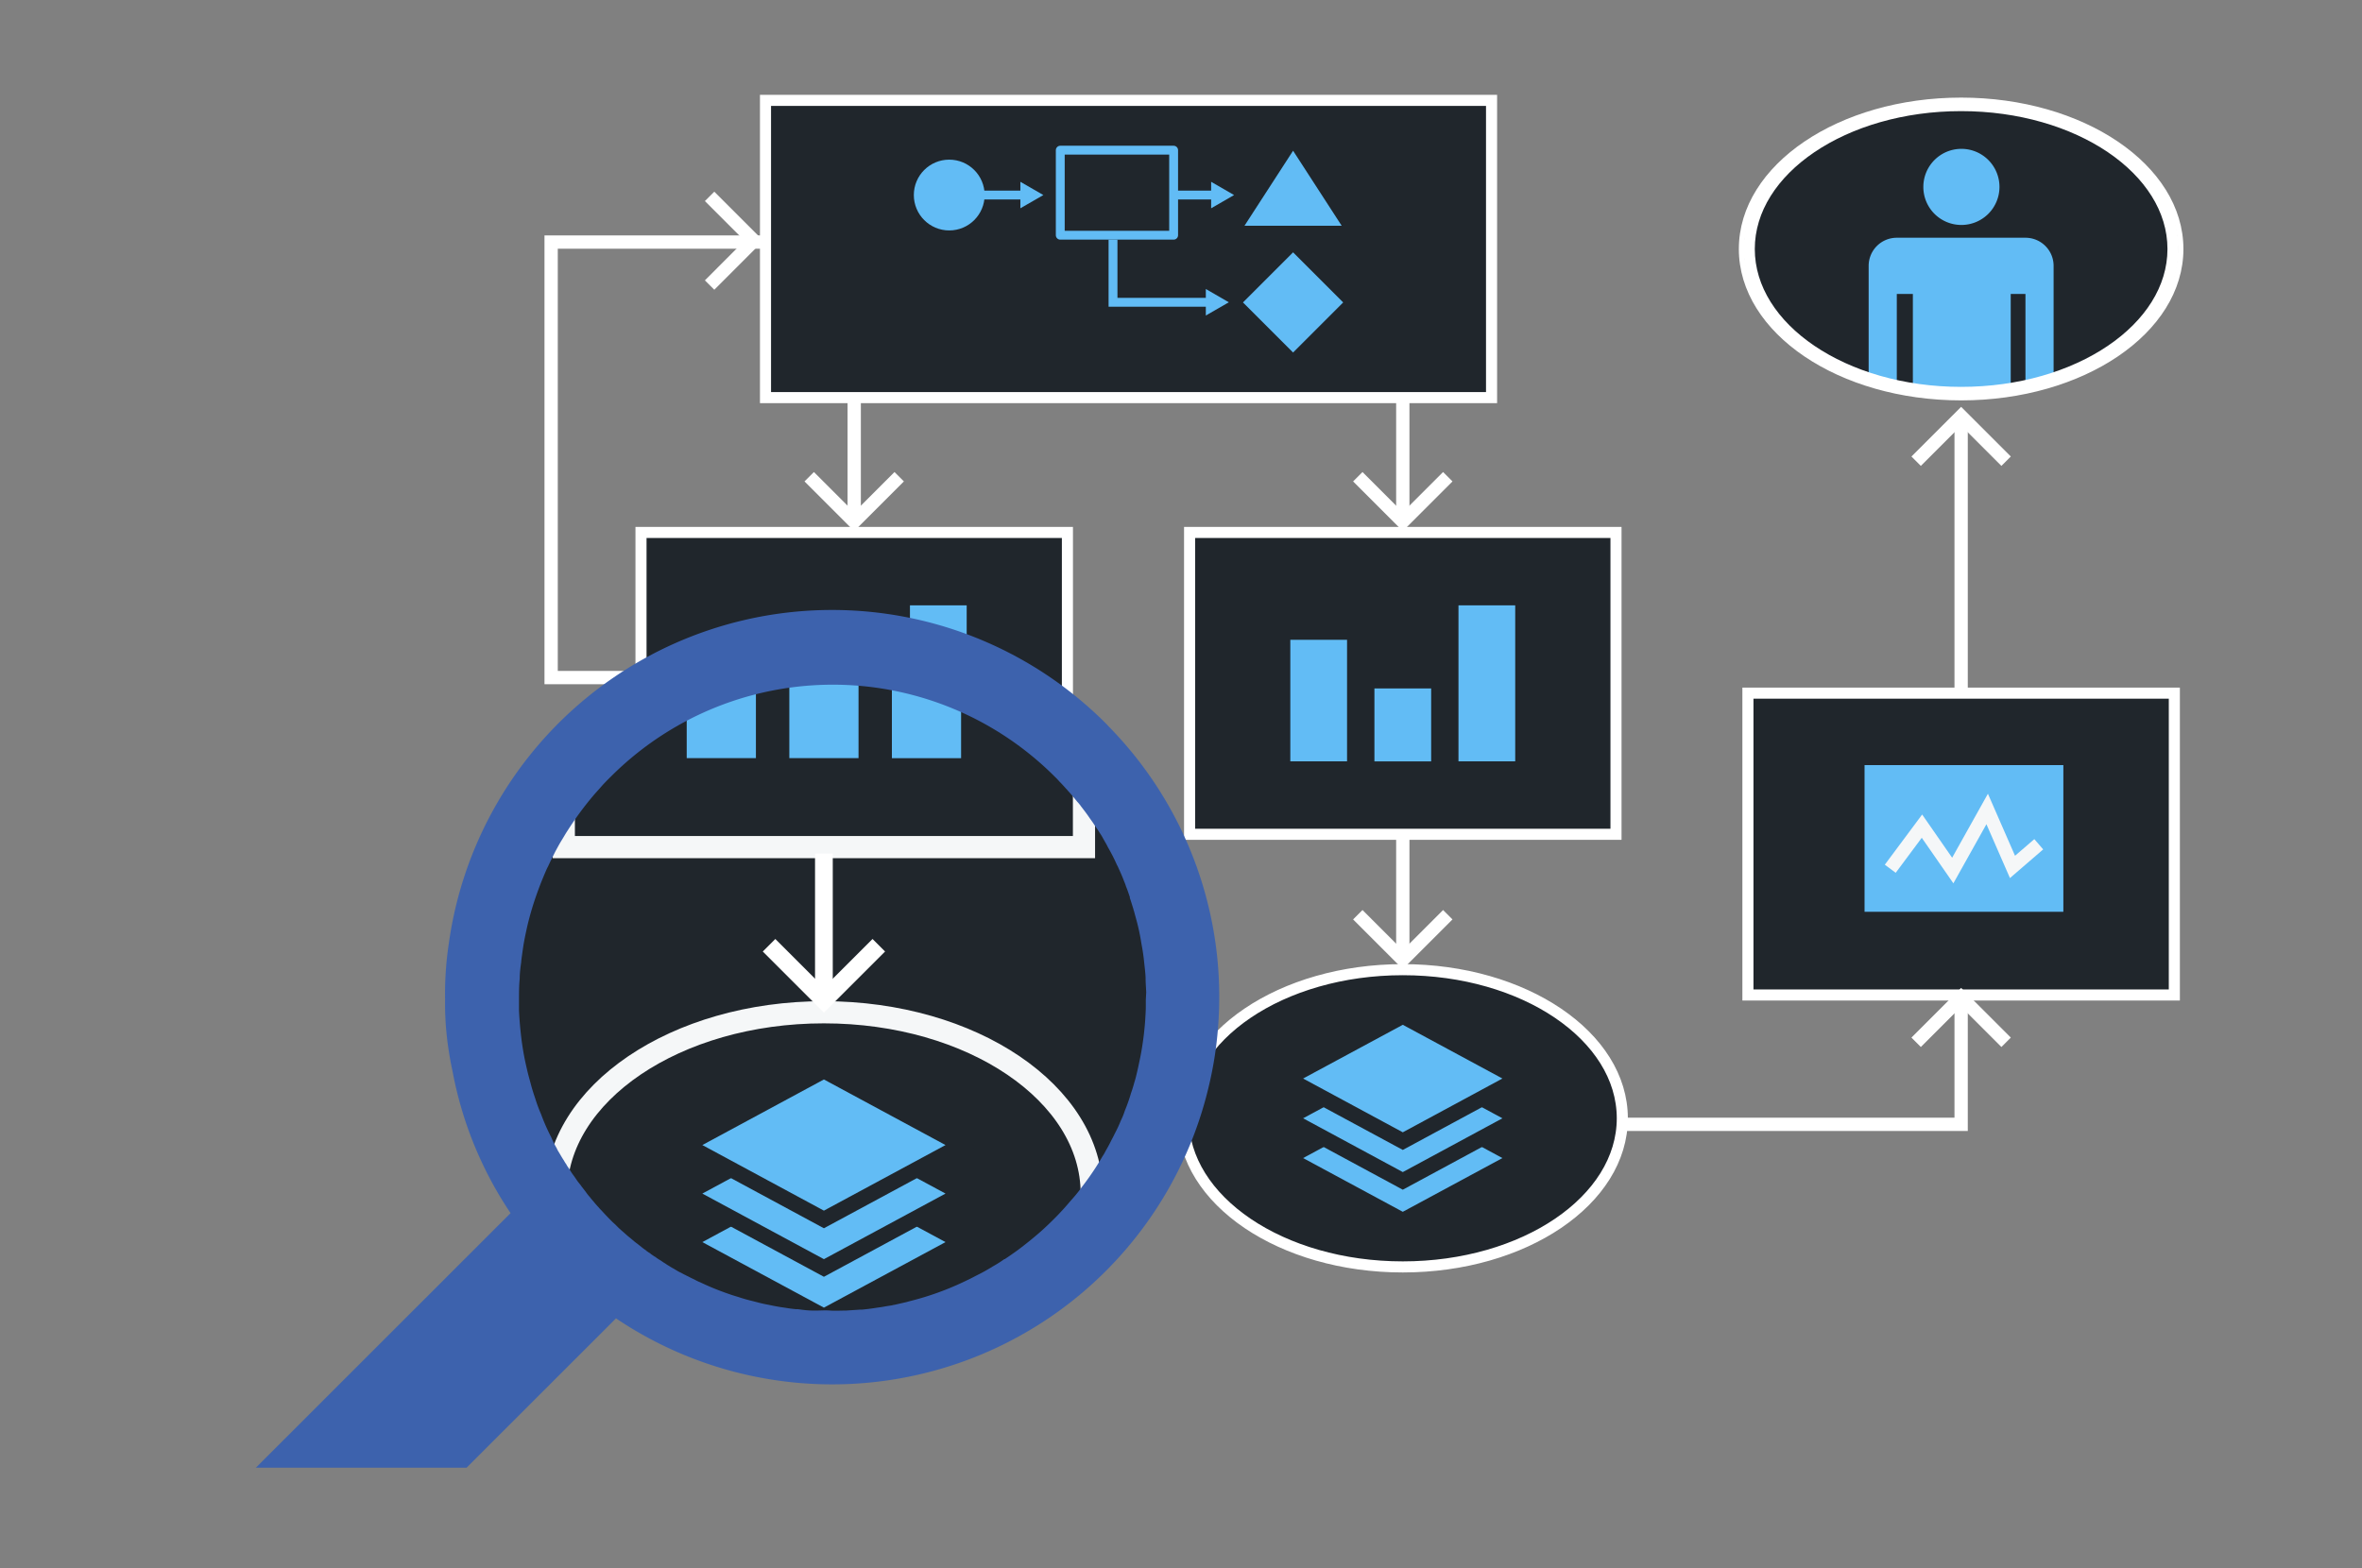 <svg xmlns="http://www.w3.org/2000/svg" xmlns:xlink="http://www.w3.org/1999/xlink" viewBox="0 0 426.3 283.07"><rect x="0" y="0" width="426.3" height="283.07" fill="#808080" stroke="none"/><defs><style>.cls-1,.cls-16,.cls-20{fill:#20262c;}.cls-1,.cls-18,.cls-21,.cls-22,.cls-4,.cls-5,.cls-6{stroke:#fff;}.cls-1,.cls-11,.cls-14,.cls-15,.cls-18,.cls-20,.cls-21,.cls-22,.cls-24,.cls-4,.cls-5,.cls-6,.cls-7,.cls-8,.cls-9{stroke-miterlimit:10;}.cls-1,.cls-18{stroke-width:2px;}.cls-11,.cls-13,.cls-14,.cls-15,.cls-18,.cls-2,.cls-22,.cls-23,.cls-24,.cls-4,.cls-6,.cls-8,.cls-9{fill:none;}.cls-3{fill:#f5f7f8;}.cls-21,.cls-5,.cls-7{fill:#fff;}.cls-5,.cls-6,.cls-7,.cls-8{stroke-width:2.4px;}.cls-7,.cls-8,.cls-9{stroke:#20262c;}.cls-11,.cls-9{stroke-width:5.6px;}.cls-10{fill:#62bcf5;}.cls-11,.cls-15,.cls-20{stroke:#f5f7f8;}.cls-12{fill:#3d62ad;}.cls-13,.cls-14{stroke:#62bcf5;}.cls-13,.cls-23{stroke-linejoin:round;}.cls-13,.cls-14,.cls-23,.cls-24{stroke-width:1.6px;}.cls-15{stroke-width:2.45px;}.cls-17{clip-path:url(#clip-path);}.cls-19{clip-path:url(#clip-path-2);}.cls-20{stroke-width:4px;}.cls-21,.cls-22{stroke-width:3.2px;}.cls-23,.cls-24{stroke:#3d62ad;}.cls-25{clip-path:url(#clip-path-3);}.cls-26{clip-path:url(#clip-path-4);}</style><clipPath id="clip-path"><ellipse class="cls-1" cx="353.95" cy="44.95" rx="38.24" ry="25.89"/></clipPath><clipPath id="clip-path-2"><circle class="cls-2" cx="150.39" cy="179.61" r="63.09"/></clipPath><clipPath id="clip-path-3"><ellipse class="cls-2" cx="392.42" cy="24.02" rx="46.65" ry="31.59"/></clipPath><clipPath id="clip-path-4"><rect class="cls-2" x="32.73" y="93.35" width="216.56" height="171.6"/></clipPath></defs><title>アートボード 43</title><g id="イラスト"><rect class="cls-2" width="426.3" height="283.07"/><rect class="cls-1" x="138.16" y="18.12" width="131.04" height="53.66"/><rect class="cls-1" x="115.69" y="96.12" width="76.96" height="54.49"/><rect class="cls-1" x="214.7" y="96.12" width="76.96" height="54.49"/><rect class="cls-1" x="315.47" y="125.13" width="76.96" height="54.49"/><ellipse class="cls-3" cx="154.17" cy="201.88" rx="39.62" ry="26.83"/><ellipse class="cls-1" cx="253.18" cy="201.88" rx="39.62" ry="26.83"/><ellipse class="cls-4" cx="353.95" cy="44.95" rx="39.62" ry="26.83"/><line class="cls-5" x1="154.17" y1="72.49" x2="154.17" y2="93.42"/><polyline class="cls-6" points="162.29 86.06 154.17 94.18 146.05 86.06"/><line class="cls-5" x1="253.18" y1="72.49" x2="253.18" y2="93.42"/><polyline class="cls-6" points="261.3 86.06 253.18 94.18 245.06 86.06"/><line class="cls-5" x1="353.95" y1="125.13" x2="353.95" y2="75.77"/><polyline class="cls-6" points="345.83 83.26 353.95 75.14 362.07 83.26"/><line class="cls-7" x1="154.17" y1="151.56" x2="154.17" y2="172.49"/><polyline class="cls-8" points="162.29 165.13 154.17 173.25 146.05 165.13"/><line class="cls-5" x1="253.18" y1="151.56" x2="253.18" y2="172.49"/><polyline class="cls-6" points="261.3 165.13 253.18 173.25 245.06 165.13"/><polyline class="cls-6" points="353.95 180.21 353.95 202.97 292.8 202.97"/><polyline class="cls-6" points="345.83 188.16 353.95 180.04 362.07 188.16"/><polyline class="cls-6" points="128.07 35.45 136.07 43.45 128.07 51.46"/><polyline class="cls-6" points="115.69 122.32 99.47 122.32 99.47 43.7 138.16 43.7"/><polygon class="cls-9" points="271.16 209.06 253.18 218.76 235.19 209.06 253.18 199.35 271.16 209.06"/><polygon class="cls-10" points="271.16 209.06 253.18 218.76 235.19 209.06 253.18 199.35 271.16 209.06"/><polygon class="cls-9" points="271.16 201.88 253.18 211.59 235.19 201.88 253.18 192.18 271.16 201.88"/><polygon class="cls-10" points="271.16 201.88 253.18 211.59 235.19 201.88 253.18 192.18 271.16 201.88"/><polygon class="cls-9" points="271.16 194.7 253.18 204.41 235.19 194.7 253.18 185 271.16 194.7"/><polygon class="cls-10" points="271.16 194.7 253.18 204.41 235.19 194.7 253.18 185 271.16 194.7"/><polygon class="cls-11" points="172.16 209.06 154.17 218.76 136.18 209.06 154.17 199.35 172.16 209.06"/><polygon class="cls-12" points="172.16 209.06 154.17 218.76 136.18 209.06 154.17 199.35 172.16 209.06"/><polygon class="cls-11" points="172.16 201.88 154.17 211.59 136.18 201.88 154.17 192.18 172.16 201.88"/><polygon class="cls-12" points="172.16 201.88 154.17 211.59 136.18 201.88 154.17 192.18 172.16 201.88"/><polygon class="cls-11" points="172.16 194.7 154.17 204.41 136.18 194.7 154.17 185 172.16 194.7"/><polygon class="cls-12" points="172.16 194.7 154.17 204.41 136.18 194.7 154.17 185 172.16 194.7"/><rect class="cls-12" x="133.87" y="115.5" width="10.24" height="21.94"/><rect class="cls-10" x="164.23" y="109.28" width="10.24" height="28.16"/><rect class="cls-12" x="149.05" y="124.28" width="10.24" height="13.17"/><rect class="cls-10" x="232.88" y="115.5" width="10.24" height="21.94"/><rect class="cls-10" x="263.23" y="109.28" width="10.24" height="28.16"/><rect class="cls-10" x="248.06" y="124.28" width="10.24" height="13.17"/><circle class="cls-10" cx="171.32" cy="35.21" r="6.39"/><rect class="cls-13" x="191.36" y="27.11" width="20.46" height="15.35"/><polygon class="cls-10" points="224.61 40.75 233.38 27.21 242.15 40.75 224.61 40.75"/><rect class="cls-10" x="226.98" y="48.2" width="12.79" height="12.79" transform="translate(106.96 -149.03) rotate(45)"/><line class="cls-14" x1="175.52" y1="35.21" x2="184.86" y2="35.21"/><polygon class="cls-10" points="184.16 37.6 188.31 35.21 184.16 32.82 184.16 37.6"/><line class="cls-14" x1="211.82" y1="35.21" x2="219.29" y2="35.21"/><polygon class="cls-10" points="218.59 37.6 222.73 35.21 218.59 32.82 218.59 37.6"/><polyline class="cls-14" points="200.88 43.27 200.88 54.57 218.33 54.57"/><polygon class="cls-10" points="217.63 56.96 221.78 54.57 217.63 52.17 217.63 56.96"/><rect class="cls-10" x="336.52" y="138.12" width="35.88" height="26.48"/><polyline class="cls-15" points="341.16 156.83 346.88 149.14 352.44 157.15 358.65 146.04 363.22 156.5 367.96 152.41"/><ellipse class="cls-16" cx="353.95" cy="44.95" rx="38.24" ry="25.89"/><g class="cls-17"><path class="cls-10" d="M370.64,48a5.07,5.07,0,0,0-5.08-5.08H342.34A5.07,5.07,0,0,0,337.26,48h0V71.21a2.54,2.54,0,1,0,5.08,0V53.07h2.9V97.13a3.69,3.69,0,1,0,7.38,0V74.59h2.9V97.13a3.69,3.69,0,1,0,7.38,0V53.07h2.66V71.21a2.54,2.54,0,1,0,5.08,0V48Z"/><path class="cls-10" d="M354,40.61a6.87,6.87,0,1,0-6.87-6.87A6.86,6.86,0,0,0,354,40.61Z"/></g><ellipse class="cls-18" cx="353.95" cy="44.95" rx="38.24" ry="25.89"/><g class="cls-19"><rect class="cls-3" x="129.16" y="-8.71" width="159.86" height="65.46"/><rect class="cls-16" x="65.13" y="98.47" width="155.17" height="140.68"/><rect class="cls-20" x="101.76" y="86.44" width="93.88" height="66.48"/><rect class="cls-3" x="222.54" y="86.44" width="93.88" height="66.48"/><rect class="cls-3" x="345.48" y="121.84" width="93.88" height="66.48"/><ellipse class="cls-20" cx="148.7" cy="215.47" rx="48.34" ry="32.73"/><ellipse class="cls-3" cx="269.48" cy="215.47" rx="48.34" ry="32.73"/><ellipse class="cls-3" cx="392.42" cy="24.02" rx="48.34" ry="32.73"/><line class="cls-7" x1="148.7" y1="57.63" x2="148.7" y2="83.15"/><polyline class="cls-8" points="158.61 74.18 148.7 84.08 138.8 74.18"/><line class="cls-7" x1="269.48" y1="57.63" x2="269.48" y2="83.15"/><polyline class="cls-8" points="279.39 74.18 269.48 84.08 259.58 74.18"/><line class="cls-7" x1="392.42" y1="121.84" x2="392.42" y2="61.62"/><polyline class="cls-8" points="382.51 70.76 392.42 60.85 402.32 70.76"/><line class="cls-21" x1="148.7" y1="154.08" x2="148.7" y2="179.61"/><polyline class="cls-22" points="158.61 170.64 148.7 180.54 138.8 170.64"/><line class="cls-7" x1="269.48" y1="154.08" x2="269.48" y2="179.61"/><polyline class="cls-8" points="279.39 170.64 269.48 180.54 259.58 170.64"/><polyline class="cls-8" points="392.42 189.03 392.42 216.8 317.82 216.8"/><polyline class="cls-8" points="382.51 198.73 392.42 188.82 402.32 198.73"/><polyline class="cls-8" points="116.86 12.43 126.62 22.2 116.86 31.96"/><polyline class="cls-8" points="101.76 118.41 81.97 118.41 81.97 22.5 129.16 22.5"/><polygon class="cls-11" points="291.43 224.23 269.48 236.06 247.54 224.23 269.48 212.39 291.43 224.23"/><polygon class="cls-12" points="291.43 224.23 269.48 236.06 247.54 224.23 269.48 212.39 291.43 224.23"/><polygon class="cls-11" points="291.43 215.47 269.48 227.31 247.54 215.47 269.48 203.63 291.43 215.47"/><polygon class="cls-12" points="291.43 215.47 269.48 227.31 247.54 215.47 269.48 203.63 291.43 215.47"/><polygon class="cls-11" points="291.43 206.71 269.48 218.55 247.54 206.71 269.48 194.87 291.43 206.71"/><polygon class="cls-12" points="291.43 206.71 269.48 218.55 247.54 206.71 269.48 194.87 291.43 206.71"/><polygon class="cls-9" points="170.65 224.23 148.7 236.06 126.76 224.23 148.7 212.39 170.65 224.23"/><polygon class="cls-10" points="170.65 224.23 148.7 236.06 126.76 224.23 148.7 212.39 170.65 224.23"/><polygon class="cls-9" points="170.65 215.47 148.7 227.31 126.76 215.47 148.7 203.63 170.65 215.47"/><polygon class="cls-10" points="170.65 215.47 148.7 227.31 126.76 215.47 148.7 203.63 170.65 215.47"/><polygon class="cls-9" points="170.65 206.71 148.7 218.55 126.76 206.71 148.7 194.87 170.65 206.71"/><polygon class="cls-10" points="170.65 206.71 148.7 218.55 126.76 206.71 148.7 194.87 170.65 206.71"/><rect class="cls-10" x="123.94" y="110.09" width="12.49" height="26.77"/><rect class="cls-10" x="160.97" y="102.51" width="12.49" height="34.36"/><rect class="cls-10" x="142.46" y="120.8" width="12.49" height="16.06"/><rect class="cls-12" x="244.72" y="110.09" width="12.49" height="26.77"/><rect class="cls-12" x="281.75" y="102.51" width="12.49" height="34.36"/><rect class="cls-12" x="263.24" y="120.8" width="12.49" height="16.06"/><circle class="cls-12" cx="169.62" cy="12.14" r="7.8"/><rect class="cls-23" x="194.07" y="2.26" width="24.96" height="18.72"/><polygon class="cls-12" points="234.63 18.9 245.33 2.38 256.02 18.9 234.63 18.9"/><rect class="cls-12" x="237.53" y="27.99" width="15.6" height="15.6" transform="translate(97.16 -162.99) rotate(45)"/><line class="cls-24" x1="174.74" y1="12.14" x2="186.9" y2="12.14"/><polygon class="cls-12" points="186.2 14.54 190.34 12.14 186.2 9.75 186.2 14.54"/><line class="cls-24" x1="219.03" y1="12.14" x2="228.89" y2="12.14"/><polygon class="cls-12" points="228.19 14.54 232.34 12.14 228.19 9.75 228.19 14.54"/><polyline class="cls-24" points="205.69 21.98 205.69 35.76 227.73 35.76"/><polygon class="cls-12" points="227.03 38.15 231.18 35.76 227.03 33.36 227.03 38.15"/><rect class="cls-12" x="371.16" y="137.69" width="43.77" height="32.3"/><polyline class="cls-15" points="376.81 160.5 383.79 151.13 390.57 160.9 398.15 147.35 403.73 160.11 409.51 155.12"/><g class="cls-25"><path class="cls-12" d="M412.78,27.73a6.2,6.2,0,0,0-6.2-6.2H378.25a6.21,6.21,0,0,0-6.2,6.2h0V56.06a3.1,3.1,0,0,0,6.2,0V33.93h3.54V87.68a4.51,4.51,0,0,0,9,0V60.18h3.54v27.5a4.5,4.5,0,0,0,9,0V33.93h3.24V56.06a3.1,3.1,0,1,0,6.2,0V27.73Z"/><path class="cls-12" d="M392.42,18.73A8.38,8.38,0,1,0,384,10.35,8.38,8.38,0,0,0,392.42,18.73Z"/></g></g><g class="cls-26"><path class="cls-12" d="M200.32,131.37c-.27-.27-.5-.54-.77-.81A69.84,69.84,0,0,0,81,170.34a61.15,61.15,0,0,0-.67,10.1,53.64,53.64,0,0,0,.34,6.85,59.6,59.6,0,0,0,1,6.06A68.32,68.32,0,0,0,92.15,219L-15.22,326.34l19,19L111.18,238h0a69.84,69.84,0,0,0,107.13-42.51,66.91,66.91,0,0,0,1.51-9.83A69.66,69.66,0,0,0,200.32,131.37Zm6.48,49.14c0,.35,0,.72,0,1.07,0,.86-.06,1.7-.11,2.54s-.15,1.73-.24,2.61c-.2,1.61-.44,3.22-.79,4.8-.2,1-.44,2.07-.7,3.09-.07.24-.12.46-.2.68-.18.66-.38,1.34-.62,2a30,30,0,0,1-1.12,3.19,13,13,0,0,1-.75,1.85c-.29.73-.62,1.45-1,2.16-.2.41-.42.86-.64,1.25-.33.68-.68,1.34-1.07,2a7.72,7.72,0,0,1-.58,1c-.37.64-.75,1.27-1.16,1.91s-.77,1.17-1.17,1.74c-.51.73-1.06,1.45-1.59,2.16s-1,1.28-1.54,1.89-1.05,1.23-1.6,1.83-1.12,1.21-1.7,1.78c-.79.79-1.6,1.56-2.44,2.31-1.34,1.17-2.71,2.27-4.12,3.33-.77.55-1.52,1.08-2.31,1.6a.09.09,0,0,1-.08,0,21,21,0,0,1-2.16,1.36.36.36,0,0,1-.16.11c-.74.44-1.49.88-2.26,1.26s-1.41.75-2.14,1.08A51.93,51.93,0,0,1,164,234.94c-.13.05-.24.07-.37.11l-2.23.51c-.15,0-.28.06-.44.09-.52.08-1,.15-1.47.24s-1,.15-1.45.22c-.84.13-1.65.24-2.47.31-.11,0-.22,0-.33,0l-2.55.17c-1,0-1.92.07-2.86,0s-1.63,0-2.42,0c-.22,0-.47,0-.71,0-.92,0-1.85-.13-2.77-.26a1.54,1.54,0,0,1-.38,0c-.59-.06-1.18-.13-1.78-.24-1-.13-2-.31-3-.53-.74-.13-1.49-.3-2.22-.5l-.7-.18c-.82-.2-1.65-.42-2.47-.7-.57-.18-1.12-.33-1.67-.53-1.12-.38-2.2-.79-3.26-1.23-.68-.29-1.38-.6-2.07-.93a7.83,7.83,0,0,1-1-.48c-.33-.16-.66-.31-1-.49s-.42-.19-.61-.31a7.55,7.55,0,0,1-.75-.39l-.42-.2a.51.51,0,0,0-.18-.09c-.26-.17-.55-.33-.79-.48l-.29-.16c-.19-.11-.39-.22-.57-.35a6.76,6.76,0,0,1-.72-.46,5.42,5.42,0,0,1-.64-.42,1.53,1.53,0,0,1-.16-.11c-.06,0-.13-.09-.19-.11a6.89,6.89,0,0,1-.69-.46c0-.05-.08-.05-.13-.09a7.57,7.57,0,0,1-.66-.44l0,0a.51.51,0,0,1-.18-.14l-.06-.06a3.72,3.72,0,0,1-.51-.33.79.79,0,0,1-.22-.18c-.29-.2-.6-.42-.86-.64l-.44-.35c-.26-.22-.53-.39-.79-.61l-.82-.69c-.55-.42-1-.88-1.58-1.36l-.11-.11a6.15,6.15,0,0,1-.53-.49l-.48-.48a11.64,11.64,0,0,1-.88-.84l0,0c-.53-.53-1.06-1.1-1.58-1.67l0,0a5.45,5.45,0,0,1-.46-.5c-.26-.27-.5-.55-.75-.84-.08-.09-.13-.17-.19-.24a8.69,8.69,0,0,1-.64-.77c-.29-.33-.55-.64-.79-1l-.88-1.14a.48.48,0,0,0-.09-.14,10.87,10.87,0,0,1-.86-1.16l-.31-.44a9.43,9.43,0,0,1-.77-1.17l-.31-.44a2.43,2.43,0,0,1-.26-.44,6,6,0,0,1-.46-.73c-.36-.52-.66-1.1-1-1.63l0,0a5.81,5.81,0,0,1-.31-.61c-.38-.64-.71-1.32-1-2a36,36,0,0,1-1.8-4.09,28.19,28.19,0,0,1-1.06-2.86c-.28-.82-.55-1.65-.77-2.49s-.46-1.65-.66-2.51-.37-1.61-.53-2.42-.31-1.76-.44-2.64q-.39-2.91-.53-5.81c0-.6,0-1.19,0-1.76,0-1.37,0-2.71.13-4,0-1,.13-2,.27-3,0,0,0-.07,0-.11.09-.75.2-1.52.31-2.29.19-1.34.48-2.69.77-4,.35-1.5.77-3,1.25-4.47.33-1,.71-2.07,1.1-3.08s.71-1.76,1.08-2.62a7.13,7.13,0,0,1,.33-.68c.4-.88.84-1.76,1.3-2.67.37-.68.75-1.4,1.19-2.11s.68-1.16,1.05-1.71a57,57,0,0,1,4.65-6.32c.44-.53.9-1,1.36-1.54s1.17-1.26,1.79-1.87a56.63,56.63,0,0,1,80.11,0l0,0a11.82,11.82,0,0,1,.84.88l0,0c.42.42.82.86,1.19,1.28a3.08,3.08,0,0,1,.35.39c.62.66,1.17,1.35,1.7,2a5.76,5.76,0,0,1,.5.59.24.24,0,0,1,.09.13c.6.77,1.19,1.54,1.7,2.31.24.33.48.66.7,1s.48.7.68,1l.71,1.1.68,1.21a8.84,8.84,0,0,1,.46.86,31.16,31.16,0,0,1,1.61,3.15l.15.28c.4.88.82,1.79,1.15,2.69.13.31.26.62.37,1,.27.61.46,1.25.68,1.87a1.09,1.09,0,0,0,0,.17c.24.69.44,1.37.66,2.07,0,.11.06.2.09.31.19.73.39,1.41.57,2.11a37.07,37.07,0,0,1,.75,3.66c.19,1,.37,2.09.48,3.17s.24,2,.29,3.06v.13a0,0,0,0,1,0,0c0,.84.08,1.68.11,2.53Z"/></g></g></svg>